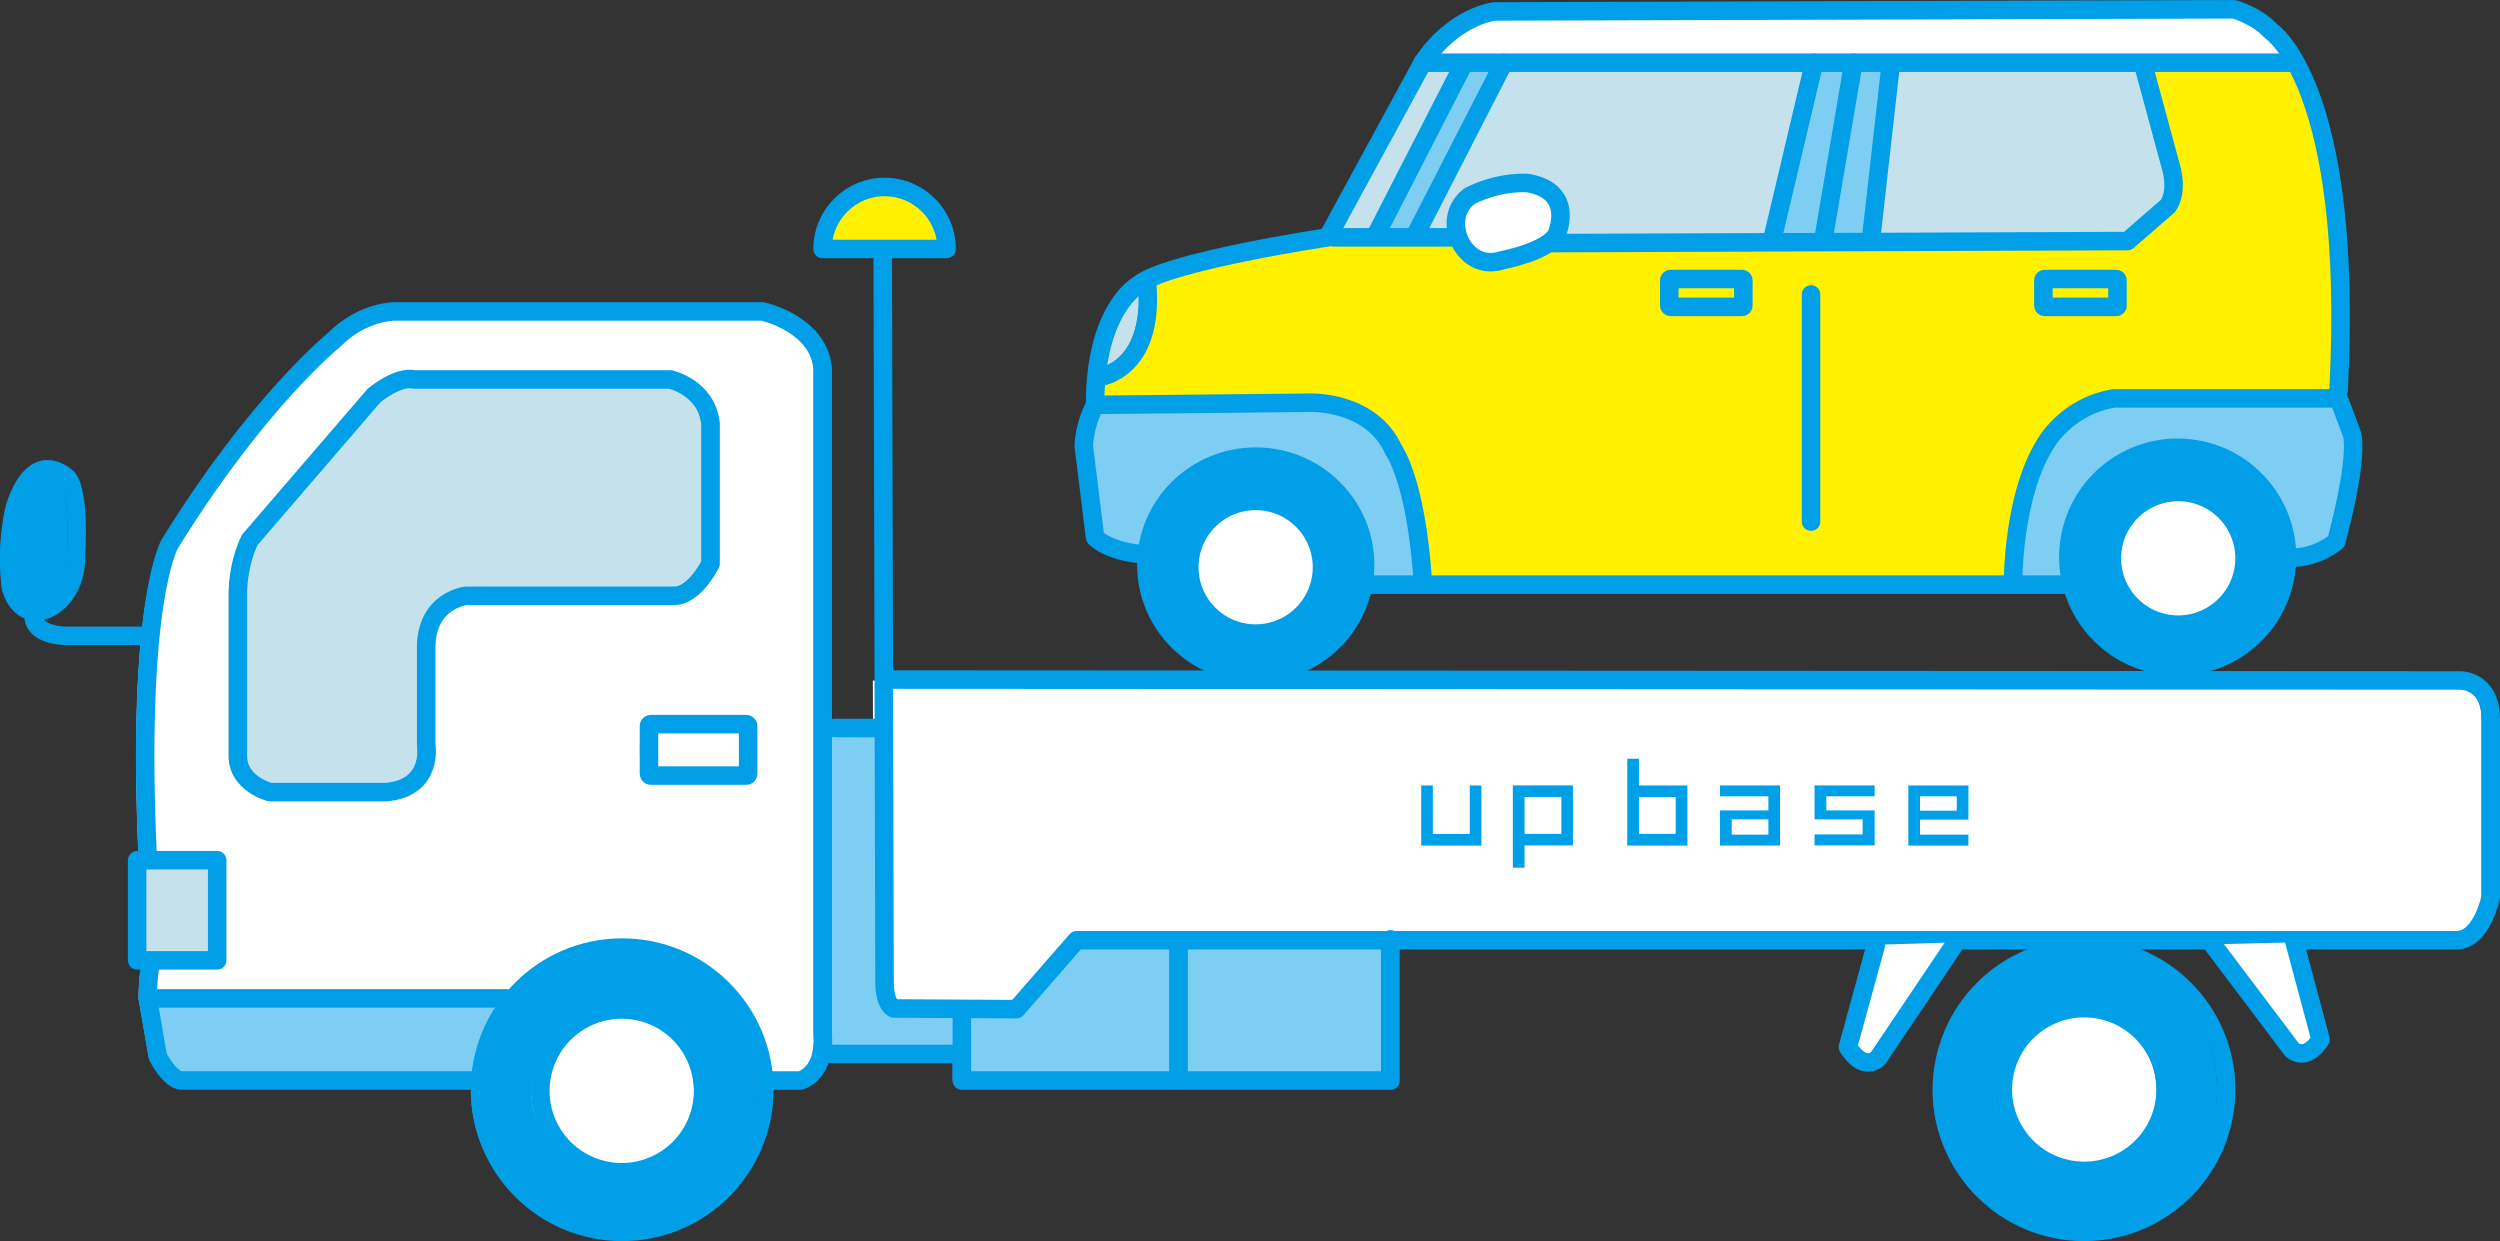 <?xml version="1.0" encoding="UTF-8"?><svg id="b" xmlns="http://www.w3.org/2000/svg" width="540.34" height="268.25" viewBox="0 0 540.34 268.25"><rect x="0" y="0" width="540.34" height="268.25" fill="#333333" stroke="none"/><defs><style>.d,.e{fill:#fff;}.f{fill:none;}.f,.g,.e{stroke:#009fe8;stroke-linecap:round;stroke-linejoin:round;stroke-width:4px;}.h{fill:#c5e2ec;}.i{fill:#7ecef4;}.g,.j{fill:#fff100;}.k{fill:#009fe8;}.l{fill:#00a0e9;}.m{fill:#036eb7;}</style></defs><g id="c"><path class="i" d="m506.73,93.61s2.11,3.25-3.22,23.57c0,0-3.89,3.53-9.72,3.53l-.97-.03v-.11c0-13.05-10.58-23.65-23.63-23.65s-23.63,10.61-23.63,23.65c0,2.03.25,4.03.75,5.91l-1.03.06h-11.66v-.97s0-18.1,6.8-29.15c0,0,4.36-8.38,15.05-10.16h48.5s1.47,3.83,2.75,7.36Z"/><path class="j" d="m494.41,13.15c5.08,8.83,11.8,28.76,9.58,71.27v1.83h-48.5c-10.69,1.78-15.05,10.16-15.05,10.16-6.8,11.05-6.8,29.15-6.8,29.15v.97h-127.6v-.97c-1.44-21.71-6.3-28.21-6.3-28.21-4.86-10.61-17.91-10.16-17.91-10.16l-46.59.47c0-1.89.08-3.66.22-5.3h.19s11.94-3.3,10.55-21.63c9-4.75,39.29-9.27,39.29-9.27l.31-.56,1,.56h26.21l.67-.25c.08.28.19.56.31.86,0,0,2.58,6.47,9.38,4.3,0,0,7.14-1.36,10.38-4.05l.28.36,47.56-.17,10.99-.06,10.36-.03,55.47-.19,8.72-7.55c2.44-3.5.5-9.02.5-9.02l-5.83-21.49v-.47h31.54l1.08-.56Zm-38.2,50.34c0-1.67-1.33-3.03-3-3.03h-9.99c-1.67,0-3.03,1.36-3.03,3.03s1.36,3,3.03,3h9.99c1.67,0,3-1.36,3-3Zm-80.88,0c0-1.67-1.33-3.03-3-3.03h-9.99c-1.67,0-3,1.36-3,3.03s1.33,3,3,3h9.99c1.67,0,3-1.36,3-3Z"/><path class="d" d="m494.41,13.15l-1.08.56h-187.29c6.8-10.16,15.55-11.08,15.55-11.08l159.86-.47s4.89,1.39,7.83,4.64c0,0,2.3,1.47,5.14,6.36Z"/><path class="k" d="m492.82,120.57v.11c-.06,12.99-10.61,23.52-23.63,23.52-11.02,0-20.27-7.52-22.88-17.71-.5-1.89-.75-3.89-.75-5.91,0-13.05,10.58-23.65,23.63-23.65s23.63,10.61,23.63,23.65Zm-9.16.28c0-7.94-6.41-14.35-14.33-14.35s-14.35,6.41-14.35,14.35,6.44,14.33,14.35,14.33,14.33-6.41,14.33-14.33Z"/><path class="d" d="m469.33,106.49c7.91,0,14.33,6.41,14.33,14.35s-6.41,14.33-14.33,14.33-14.35-6.41-14.35-14.33,6.44-14.35,14.35-14.35Z"/><path class="h" d="m467.61,35.67s1.94,5.53-.5,9.02l-8.72,7.55-55.47.19v-.36l4.28-37.95v-.42h54.58v.47l5.83,21.49Z"/><path class="j" d="m453.2,60.46c1.67,0,3,1.36,3,3.03s-1.33,3-3,3h-9.99c-1.67,0-3.03-1.36-3.03-3s1.36-3.03,3.03-3.03h9.99Z"/><polygon class="i" points="407.2 13.71 407.2 14.12 402.92 52.08 402.92 52.44 392.57 52.46 392.57 52.38 399.12 13.71 407.2 13.71"/><polygon class="i" points="399.12 13.71 392.57 52.38 392.57 52.46 381.57 52.52 381.57 52.08 390.65 13.71 399.12 13.71"/><path class="h" d="m390.65,13.71l-9.08,38.37v.44l-47.56.17-.28-.36c.56-.47.97-.94,1.25-1.47,0,0,4.19-9.25-6.14-11.11,0,0-5.83-.61-12.63,2.78,0,0-4.41,2.8-2.55,8.69l-.67.25h-8.44v-.72l18.96-36.98v-.06h67.13Z"/><path class="j" d="m372.33,60.46c1.67,0,3,1.36,3,3.03s-1.33,3-3,3h-9.99c-1.67,0-3-1.36-3-3s1.33-3.03,3-3.03h9.99Z"/><path class="d" d="m328.85,39.75c10.33,1.86,6.14,11.11,6.14,11.11-.28.53-.69,1-1.25,1.47-3.25,2.69-10.38,4.05-10.38,4.05-6.8,2.17-9.38-4.3-9.38-4.3-.11-.31-.22-.58-.31-.86-1.86-5.89,2.55-8.69,2.55-8.69,6.8-3.39,12.63-2.78,12.63-2.78Z"/><polygon class="i" points="323.52 13.71 323.52 13.76 304.56 50.74 304.56 51.47 295.98 51.47 295.98 50.85 314.94 13.87 314.94 13.71 323.52 13.71"/><polygon class="h" points="314.94 13.71 314.94 13.87 295.98 50.85 295.98 51.47 286.79 51.47 285.79 50.91 306.03 13.71 314.94 13.71"/><path class="i" d="m306.03,125.57v.97h-12.83c.25-1.39.39-2.8.39-4.28,0-12.91-10.58-23.4-23.65-23.4-12.3,0-22.38,9.3-23.52,21.18l-.42-.03c-8.16-.64-10.77-3.69-10.77-3.69l-2.47-19.77s0-4.28,2.47-8.88l46.59-.47s13.05-.44,17.91,10.16c0,0,4.86,6.5,6.3,28.21Z"/><path class="k" d="m293.2,126.54c-2.03,10.86-11.66,19.1-23.27,19.1-13.05,0-23.63-10.47-23.63-23.38,0-.75.03-1.5.11-2.22,1.14-11.88,11.22-21.18,23.52-21.18,13.08,0,23.65,10.49,23.65,23.4,0,1.47-.14,2.89-.39,4.28Zm-8.94-3.78c0-7.91-6.41-14.35-14.33-14.35s-14.35,6.44-14.35,14.35,6.44,14.33,14.35,14.33,14.33-6.41,14.33-14.33Z"/><path class="d" d="m269.93,108.41c7.91,0,14.33,6.44,14.33,14.35s-6.41,14.33-14.33,14.33-14.35-6.41-14.35-14.33,6.44-14.35,14.35-14.35Z"/><path class="h" d="m246.2,60.74c1.39,18.32-10.55,21.63-10.55,21.63h-.19c1.39-16.38,9.08-20.57,9.08-20.57.42-.36.97-.72,1.67-1.06Z"/><ellipse class="f" cx="271.41" cy="122.09" rx="23.64" ry="23.39"/><circle class="f" cx="470.66" cy="120.39" r="23.63" transform="translate(276.43 565.7) rotate(-80.78)"/><path class="f" d="m236.68,87.5c0-20.8,9.32-25.88,9.32-25.88,5.89-5.08,40.95-10.32,40.95-10.32l20.54-37.74c6.79-10.17,15.53-11.09,15.53-11.09l159.87-.46s4.9,1.39,7.85,4.62c0,0,18.15,11.55,14.71,77.65"/><line class="f" x1="294.39" y1="126.37" x2="446.76" y2="126.37"/><path class="f" d="m307.5,125.4c-1.46-21.72-6.31-28.19-6.31-28.19-4.85-10.63-17.91-10.17-17.91-10.17l-46.59.46c-2.45,4.62-2.45,8.89-2.45,8.89l2.45,19.77s2.62,3.05,10.79,3.7"/><path class="f" d="m435.1,125.4s0-18.1,6.79-29.14c0,0,4.37-8.39,15.04-10.16h48.52s1.46,3.83,2.75,7.36c0,0,2.1,3.24-3.23,23.55,0,0-3.88,3.53-9.7,3.53"/><line class="f" x1="307.5" y1="13.55" x2="494.78" y2="13.55"/><path class="f" d="m317.68,42.36s-4.85,3.08-2.26,9.55c0,0,2.59,6.47,9.38,4.31,0,0,9.7-1.85,11.64-5.55,0,0,4.21-9.24-6.15-11.09,0,0-5.82-.62-12.61,2.77Z"/><path class="f" d="m237.66,81.49s11.77-1.39,10.3-19.87"/><line class="f" x1="297.44" y1="50.68" x2="316.4" y2="13.71"/><line class="f" x1="408.66" y1="13.95" x2="404.37" y2="51.91"/><line class="f" x1="400.59" y1="13.55" x2="394.02" y2="52.22"/><line class="f" x1="392.1" y1="13.55" x2="383.02" y2="51.91"/><line class="f" x1="306.02" y1="50.57" x2="324.99" y2="13.6"/><path class="f" d="m463.24,14.02l5.82,21.5s1.94,5.5-.49,9l-8.73,7.58-124.37.44"/><rect class="f" x="441.65" y="60.31" width="16.01" height="6.01" rx=".28" ry=".28"/><rect class="f" x="360.79" y="60.31" width="16.01" height="6.01" rx=".28" ry=".28"/><line class="f" x1="314.45" y1="51.3" x2="288.25" y2="51.3"/><circle class="f" cx="470.79" cy="120.67" r="14.34"/><circle class="f" cx="271.39" cy="122.6" r="14.34"/><path class="d" d="m298.56,203.45h-68.22l-11.85,15.38-12.52-.3-4.38-.11-10.78-.26s-2.01-.63-2.01-5.83l-.11-56.29-.04-8.95h.59l340.63.19s6.5,0,6.5,8.32v38.5s-1.86,9.36-7.43,9.36h-230.38Z"/><path class="m" d="m493.98,203.9l5.65,20.99s-2.9,4.87-6.21,2.23l-17.2-22.81v-.85h17.76v.45Z"/><path class="k" d="m448.47,205.01c16.98,0,30.73,13.79,30.73,30.73s-13.75,30.73-30.73,30.73-30.73-13.75-30.73-30.73,13.79-30.73,30.73-30.73Zm17.65,30.69c0-9.7-7.88-17.58-17.58-17.58s-17.58,7.88-17.58,17.58,7.88,17.61,17.58,17.61,17.58-7.88,17.58-17.61Z"/><path class="d" d="m448.54,218.13c9.7,0,17.58,7.88,17.58,17.58s-7.88,17.61-17.58,17.61-17.58-7.88-17.58-17.61,7.88-17.58,17.58-17.58Z"/><path class="m" d="m420.82,203.45v.45l-16.87,25.08c-3.46,2.94-6.5-2.45-6.5-2.45l6.06-22.11v-.97h17.32Z"/><polygon class="i" points="298.56 203.45 298.56 233.77 252.79 233.77 252.79 232.77 252.79 204.53 252.79 203.45 295.67 203.45 298.56 203.45"/><polygon class="i" points="252.79 232.77 252.79 233.77 205.93 233.77 205.93 227.05 205.93 219.47 205.97 218.54 218.49 218.84 230.34 203.45 249.14 203.45 252.79 203.45 252.79 204.53 252.79 232.77"/><path class="i" d="m206.68,218.54l-.04.93v7.58h-28.06c.26-1.71.11-3.05.11-3.05v-67.96h10.71l.11,56.29c0,5.2,2.01,5.83,2.01,5.83l10.78.26,4.38.11Z"/><path class="d" d="m175.74,227.05c-.3,2.38-1.37,5.46-4.64,6.73h-7.91c-1-16.01-14.38-28.76-30.65-28.76-9.55,0-18.1,4.35-23.71,11.22l-1.23-.22H29.97c0-4.35.45-6.5.45-6.5v-1.71h14.57v-21.66h-15.01v-.45c-2.6-55.51,4.76-67.92,4.76-67.92,19.06-30.84,35.52-44.07,35.52-44.07,6.06-6.17,12.97-6.17,12.97-6.17h79.67s12.11,2.64,12.97,12.34v144.13s.15,1.34-.11,3.05Zm-16.01-63.43v-2.68c0-2.34-1.86-4.24-4.2-4.24h-13.01c-2.3,0-4.2,1.9-4.2,4.24v2.68c0,2.34,1.9,4.24,4.2,4.24h13.01c2.34,0,4.2-1.9,4.2-4.24Zm-8.1-41.54v-30.32c-.85-7.8-8.66-9.51-8.66-9.51h-55.4c-3.46-.85-8.66,3.46-8.66,3.46l-26.86,31.18c-2.56,5.2-2.56,11.26-2.56,11.26v35.49c0,6.06,6.91,7.8,6.91,7.8h25.12c10.37-.85,8.66-10.4,8.66-10.4v-20.77c0-10.4,8.66-11.26,8.66-11.26h45c4.35,0,7.8-6.91,7.8-6.91Z"/><path class="k" d="m163.18,233.77c.04.67.07,1.3.07,1.97,0,16.98-13.79,30.73-30.73,30.73s-30.73-13.75-30.73-30.73c0-.63.04-1.3.07-1.93.41-6.65,2.94-12.75,6.95-17.58,5.61-6.87,14.16-11.22,23.71-11.22,16.27,0,29.65,12.75,30.65,28.76Zm-13.15,2.23c0-9.7-7.88-17.58-17.61-17.58s-17.58,7.88-17.58,17.58,7.88,17.58,17.58,17.58,17.61-7.88,17.61-17.58Z"/><path class="m" d="m159.73,160.95v2.68c0,2.34-1.86,4.24-4.2,4.24h-13.01c-2.3,0-4.2-1.9-4.2-4.24v-2.68c0-2.34,1.9-4.24,4.2-4.24h13.01c2.34,0,4.2,1.9,4.2,4.24Z"/><path class="h" d="m151.62,91.76v30.32s-3.46,6.91-7.8,6.91h-45s-8.66.85-8.66,11.26v20.77s1.71,9.55-8.66,10.4h-25.12s-6.91-1.75-6.91-7.8v-35.49s0-6.06,2.56-11.26l26.86-31.18s5.2-4.31,8.66-3.46h55.4s7.8,1.71,8.66,9.51Z"/><path class="d" d="m132.41,218.43c9.74,0,17.61,7.88,17.61,17.58s-7.88,17.58-17.61,17.58-17.58-7.88-17.58-17.58,7.88-17.58,17.58-17.58Z"/><path class="i" d="m107.59,216.01l1.23.22c-4.01,4.83-6.54,10.92-6.95,17.58l-.45-.04H37.33c-2.6,0-5.16-5.2-5.16-5.2l-2.19-12.56h77.62Z"/><polygon class="h" points="44.98 186.14 44.98 207.8 30.42 207.8 27.7 207.8 27.7 186.14 29.97 186.14 44.98 186.14"/><path class="k" d="m12.66,103.57c2.75,3.2,1.82,16.5,1.82,16.5.15,9.44-6.24,11.78-6.24,11.78-6.35,2.34-7.8-4.68-7.8-4.68-1.23-9.66.85-17.32.85-17.32,4.31-13.49,11.37-6.28,11.37-6.28Z"/><circle class="f" cx="134.47" cy="235.53" r="30.72"/><circle class="f" cx="450.43" cy="235.53" r="30.72"/><path class="f" d="m191.62,146.88l340.22.19s6.5,0,6.5,8.32v38.47s-1.86,9.36-7.43,9.36H232.69l-13,14.9-26.53-.16s-1.98-.64-1.98-5.84l-.39-158.3"/><rect class="f" x="29.64" y="185.92" width="17.3" height="21.65"/><path class="f" d="m32.37,209.3s-.43,2.16-.43,6.49l2.16,12.55s2.6,5.19,5.19,5.19h64.07"/><path class="f" d="m89.51,82.02h55.41s7.79,1.73,8.66,9.52v30.3s-3.46,6.93-7.79,6.93h-45.02s-8.66.87-8.66,11.26v20.78s1.73,9.52-8.66,10.39h-25.11s-6.93-1.73-6.93-7.79v-35.5s0-6.06,2.6-11.26l26.84-31.17s5.19-4.33,8.66-3.46Z"/><rect class="e" x="140.27" y="156.51" width="21.43" height="11.12" rx=".39" ry=".39"/><path class="e" d="m495.94,203.67l5.63,21.02s-2.88,4.87-6.17,2.21l-17.2-22.8"/><path class="e" d="m405.46,204.2l-6.06,22.1s3.03,5.4,6.49,2.46l16.88-25.09"/><polyline class="f" points="207.89 219.25 207.89 233.54 300.53 233.54 300.53 203.02"/><line class="f" x1="254.74" y1="204.32" x2="254.74" y2="232.54"/><path class="f" d="m32.37,137.43H14.19s-6.93,0-6.93-4.33"/><path class="f" d="m2.38,126.96s1.44,7.01,7.81,4.67c0,0,6.37-2.34,6.24-11.78,0,0,.91-13.28-1.84-16.5,0,0-7.04-7.21-11.37,6.3,0,0-2.06,7.67-.85,17.32Z"/><circle class="f" cx="134.38" cy="235.78" r="17.59" transform="translate(-125.97 312.4) rotate(-76.72)"/><circle class="f" cx="450.49" cy="235.5" r="17.59" transform="translate(117.79 619.83) rotate(-76.72)"/><path class="f" d="m165.27,233.54h7.79c5.63-2.16,4.76-9.74,4.76-9.74V79.65c-.87-9.7-12.99-12.34-12.99-12.34h-79.65s-6.93,0-12.99,6.17c0,0-16.45,13.22-35.5,44.08,0,0-7.36,12.4-4.76,67.93"/><line class="f" x1="31.93" y1="215.79" x2="109.53" y2="215.79"/><line class="f" x1="180.38" y1="157.35" x2="190.79" y2="157.35"/><line class="f" x1="179.52" y1="227.8" x2="207.46" y2="227.8"/><line class="f" x1="391.43" y1="63.65" x2="391.43" y2="112.73"/><path class="l" d="m307.18,182.76v-12.99h2.51v10.47h7.98v-10.47h2.51v12.99h-12.99Z"/><path class="l" d="m329.51,182.72v4.82h-2.53v-17.79h12.99v12.97h-10.47Zm7.96-10.47h-7.96v7.98h7.96v-7.98Z"/><path class="l" d="m351.71,182.76v-18.77h2.53v5.78h10.47v12.99h-12.99Zm10.47-10.49h-7.94v7.96h7.94v-7.96Z"/><path class="l" d="m371.74,182.76v-7.6h10.47v-3.05h-10.47v-2.35h12.99v12.99h-12.99Zm10.47-5.67h-7.92v3.31h7.92v-3.31Z"/><path class="l" d="m392.19,182.72v-2.37h10.4v-3.25h-10.4v-7.34h12.99v2.35h-10.45v3.05h10.45v7.56h-12.99Z"/><path class="l" d="m412.46,182.76v-12.99h12.99v7.38h-10.47v3.25h10.47v2.37h-12.99Zm10.47-10.65h-7.94v3.11h7.94v-3.11Z"/><path class="g" d="m177.8,53.81c0-7.4,6-13.4,13.4-13.4s13.4,6,13.4,13.4h-26.81Z"/></g></svg>